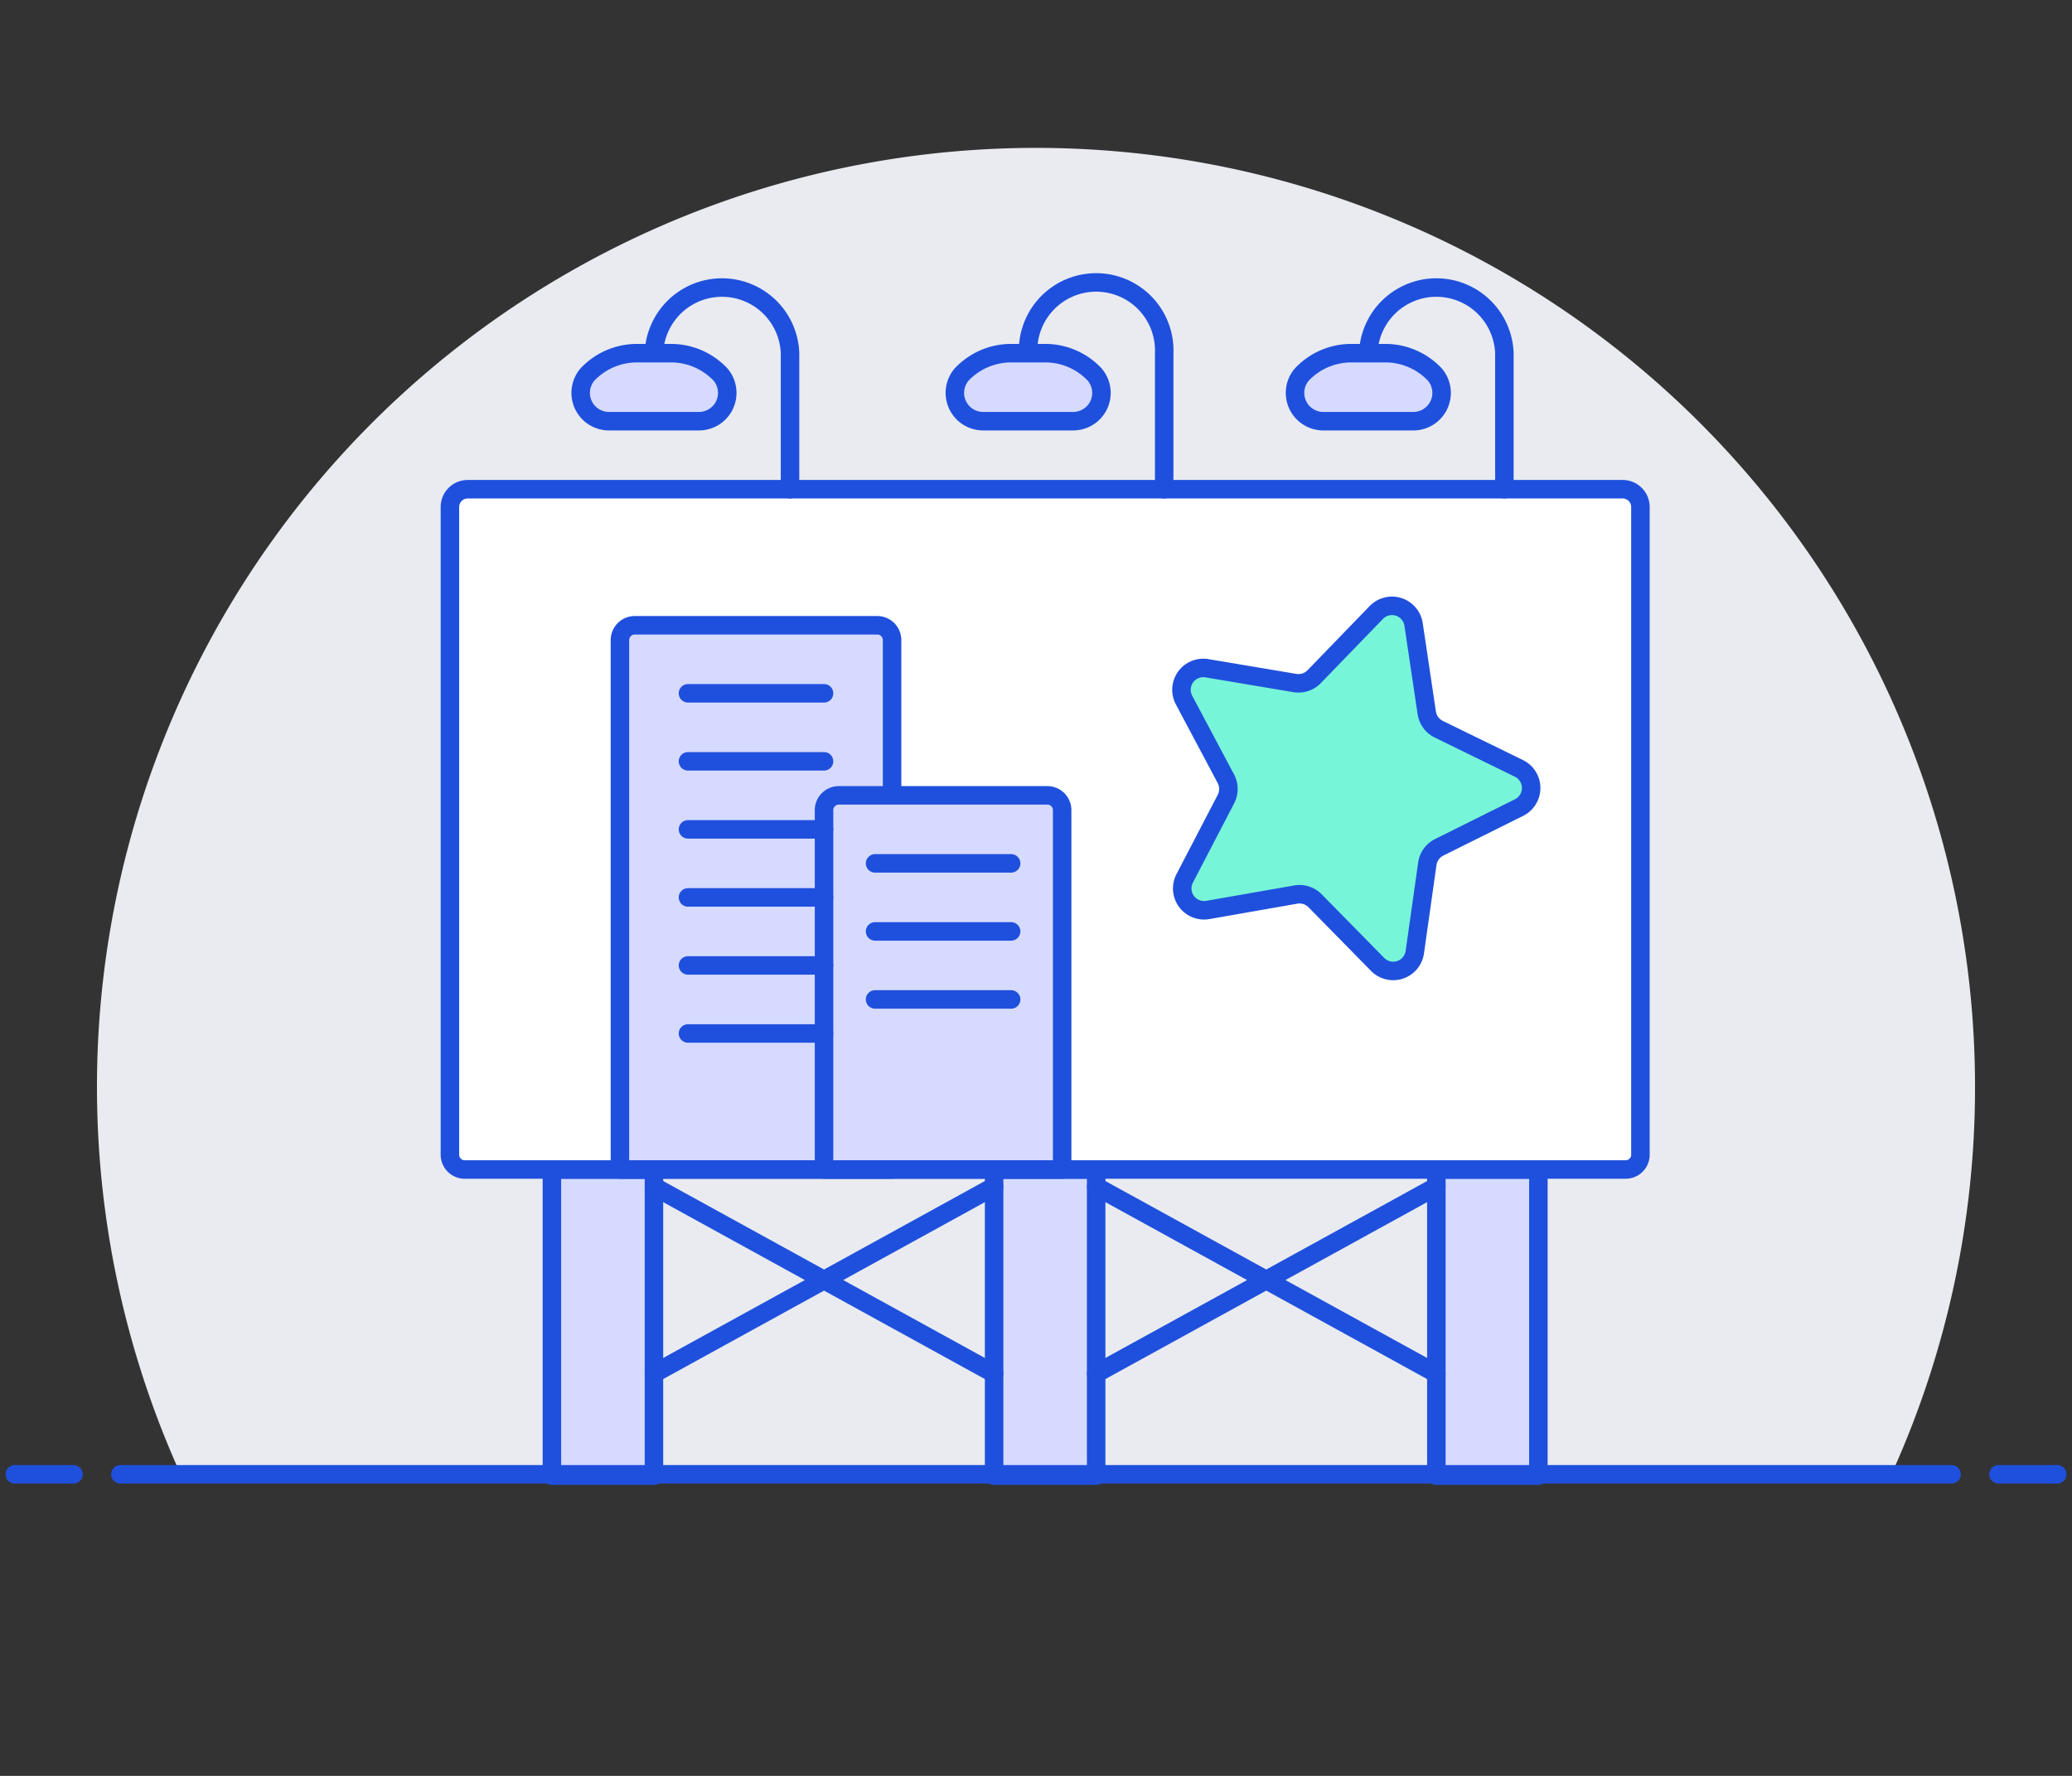 <svg xmlns="http://www.w3.org/2000/svg" viewBox="0 0 140 120">
<rect x="0" y="0" width="140" height="120" fill="#333333" stroke="none"/>
<path fill="#e9ebf0" d="M133.448 73.448A63.448 63.448 0 1 0 12.205 99.621H127.8a63.2 63.2 0 0 0 5.648-26.173"/>
<path fill="#fff" d="M31.6 33.058h78.04a1.2 1.2 0 0 1 1.2 1.2v43.768a1 1 0 0 1-1 1H31.4a1 1 0 0 1-1-1V34.258a1.2 1.2 0 0 1 1.2-1.2"/>
<path fill="#d6daff" d="M37.291 79.026h6.895v20.686h-6.895zM67.17 79.026h6.895v20.686H67.17zM97.05 79.026h6.895v20.686H97.05z"/>
<g stroke="#1f50dd" stroke-linecap="round" stroke-linejoin="round" stroke-width="1.25">
<path fill="none" d="M8.138 99.621h123.724M1 99.621h3.966m130.068 0H139M31.6 33.058h78.04a1.2 1.2 0 0 1 1.2 1.2v43.768a1 1 0 0 1-1 1H31.4a1 1 0 0 1-1-1V34.258a1.2 1.2 0 0 1 1.2-1.2"/>
<path fill="none" d="M37.291 79.026h6.895v20.686h-6.895zM67.17 79.026h6.895v20.686H67.17zM97.05 79.026h6.895v20.686H97.05zM53.38 33.058v-9.194a4.6 4.6 0 0 0-9.194 0"/>
<path fill="#d6daff" d="M47.208 28.461h-6.043a1.912 1.912 0 0 1-1.46-3.167 4.6 4.6 0 0 1 3.332-1.43h2.3a4.6 4.6 0 0 1 3.332 1.43 1.912 1.912 0 0 1-1.461 3.167"/>
<path fill="none" d="M78.662 33.058v-9.194a4.6 4.6 0 1 0-9.193 0"/>
<path fill="#d6daff" d="M72.49 28.461h-6.043a1.912 1.912 0 0 1-1.459-3.167 4.6 4.6 0 0 1 3.332-1.43h2.3a4.58 4.58 0 0 1 3.331 1.43 1.911 1.911 0 0 1-1.461 3.167"/>
<path fill="none" d="M101.647 33.058v-9.194a4.6 4.6 0 0 0-9.194 0"/>
<path fill="#d6daff" d="M95.474 28.461h-6.043a1.912 1.912 0 0 1-1.459-3.167 4.6 4.6 0 0 1 3.332-1.43h2.3a4.6 4.6 0 0 1 3.332 1.43 1.912 1.912 0 0 1-1.462 3.167M42.888 42.252h16.387a1 1 0 0 1 1 1v35.774H41.888V43.252a1 1 0 0 1 1-1"/>
<path fill="#d6daff" d="M56.678 53.744h14.089a1 1 0 0 1 1 1v24.282H55.678V54.744a1 1 0 0 1 1-1"/>
<path fill="none" d="M46.485 46.848h9.193m-9.193 4.597h9.193m-9.193 4.597h9.193m-9.193 4.597h9.193m-9.193 4.597h9.193m-9.193 4.597h9.193m3.448-11.493h9.194m-9.194 4.597h9.194m-9.194 4.597h9.194M44.186 80.175 67.17 92.817m0-12.642L44.186 92.817m29.88-12.642L97.05 92.817m0-12.642L74.066 92.817"/>
<path fill="#77f5d8" d="m95.513 42.2.889 5.965a1.48 1.48 0 0 0 .81 1.108l5.418 2.649a1.476 1.476 0 0 1 .01 2.646l-5.4 2.688a1.48 1.48 0 0 0-.8 1.114l-.845 5.971a1.475 1.475 0 0 1-2.513.826l-4.225-4.3a1.48 1.48 0 0 0-1.307-.42l-5.94 1.041a1.475 1.475 0 0 1-1.563-2.134L82.832 54a1.48 1.48 0 0 0 0-1.373L80 47.3a1.476 1.476 0 0 1 1.548-2.146l5.947 1a1.48 1.48 0 0 0 1.3-.428l4.194-4.334a1.475 1.475 0 0 1 2.524.808"/>
</g>
</svg>
